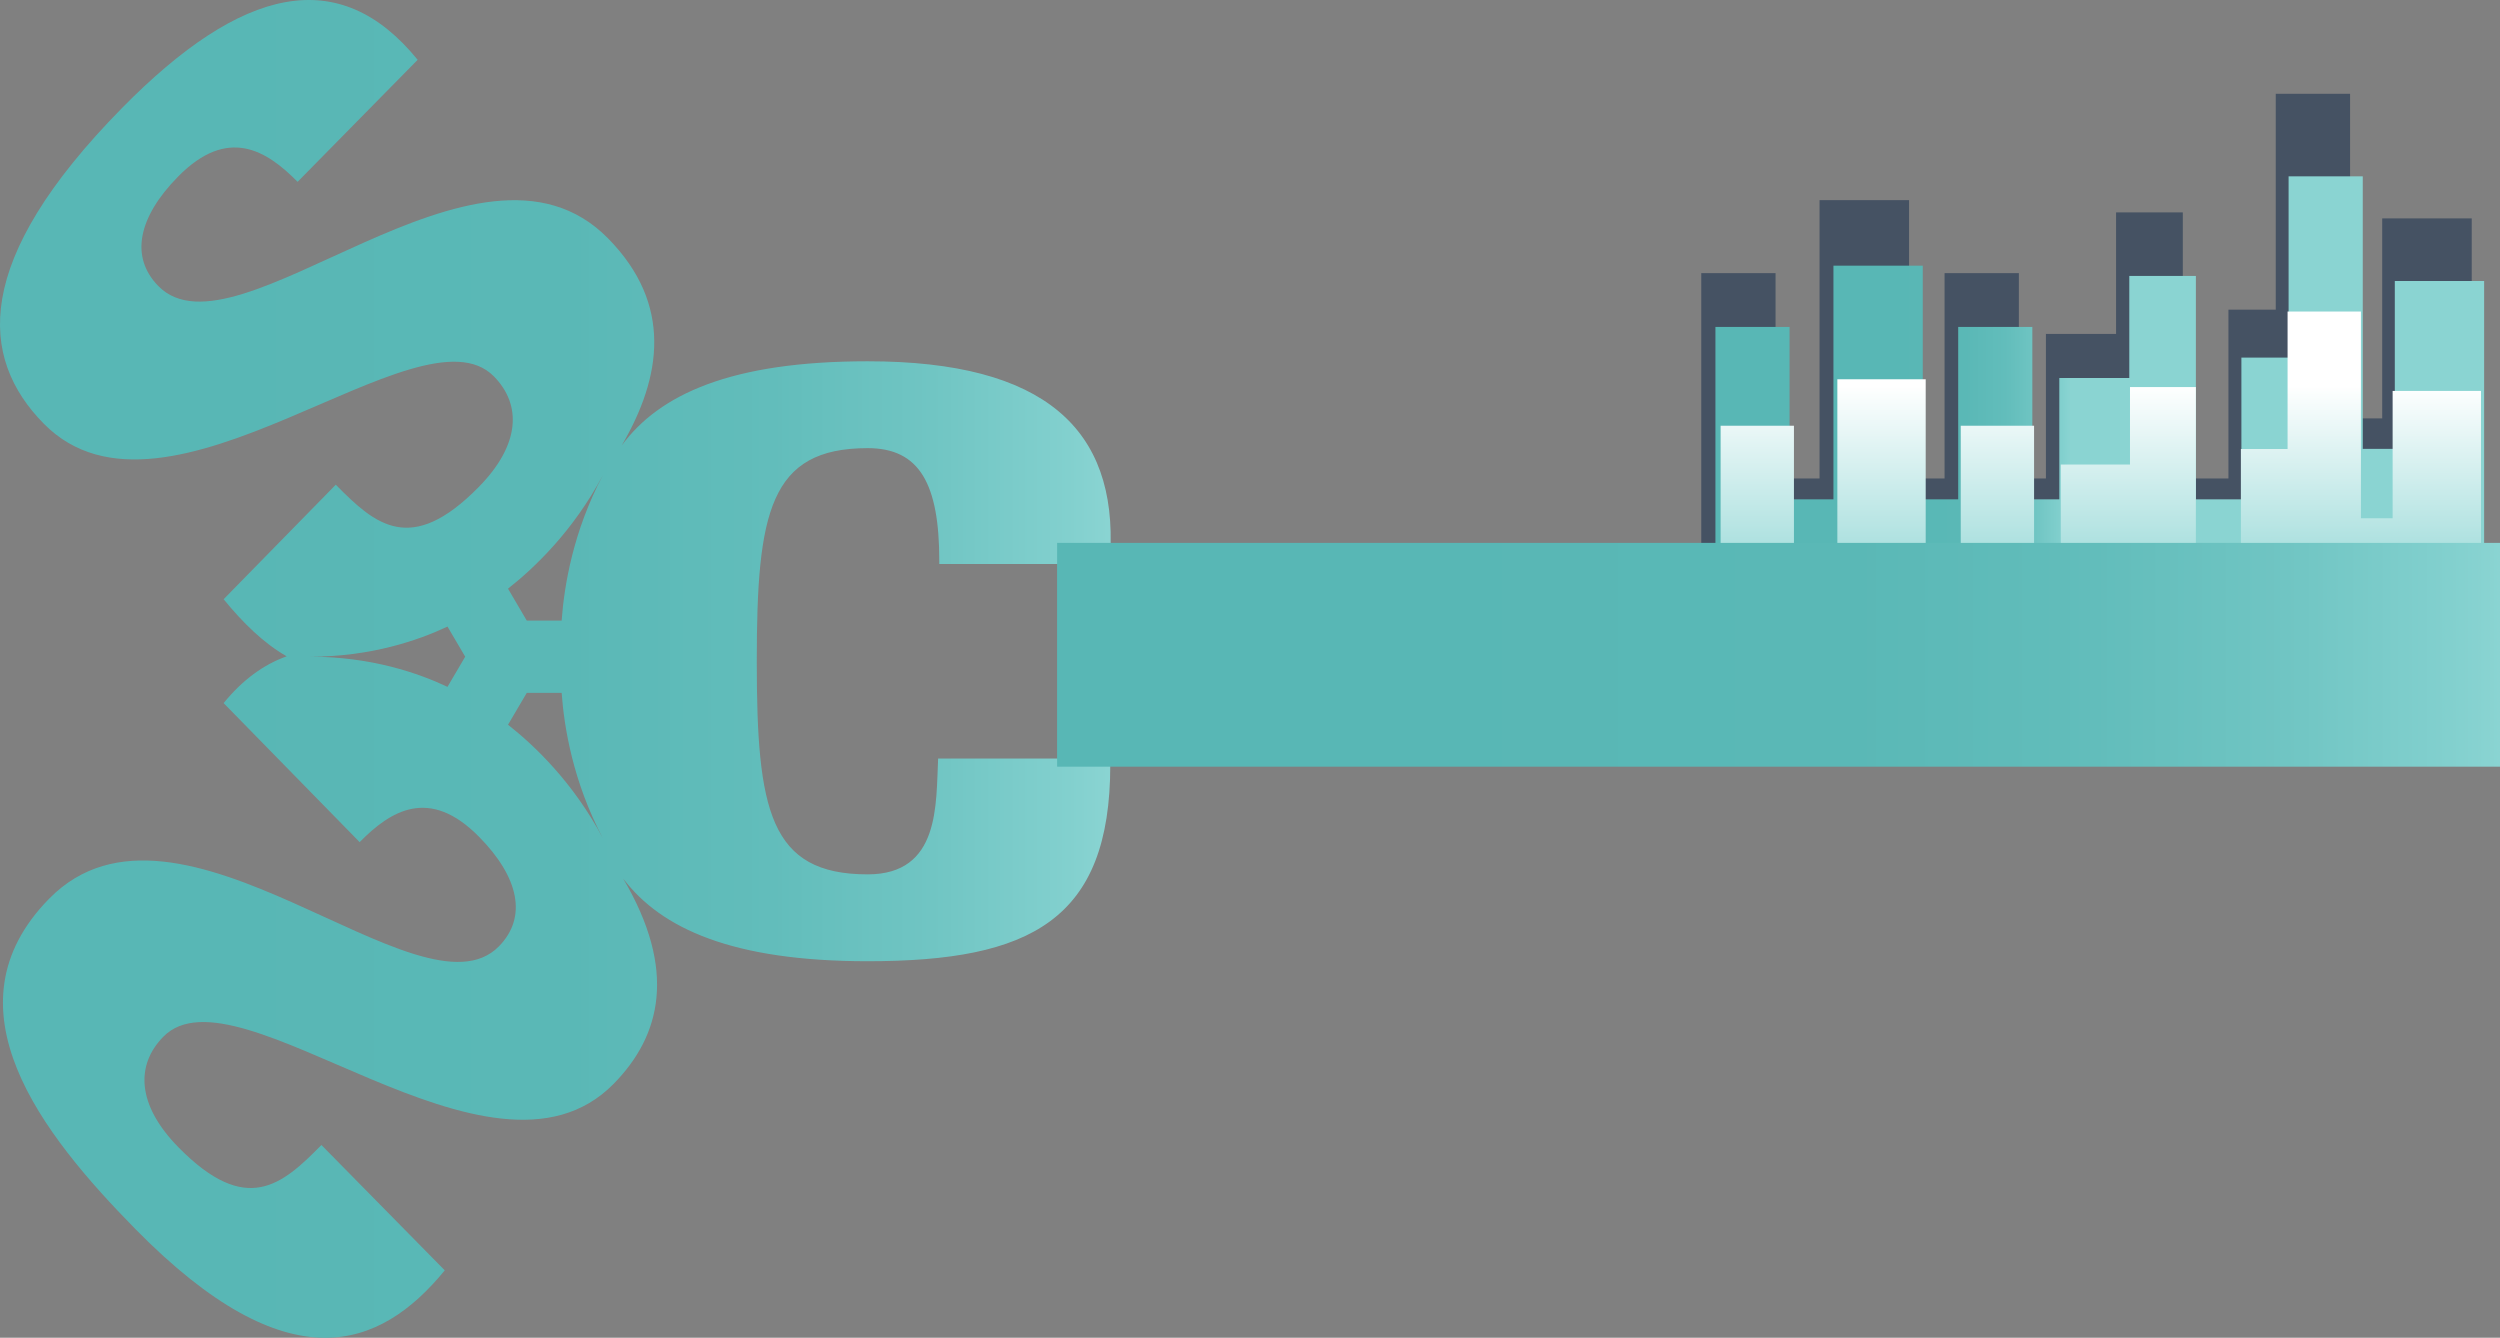 <!-- Generator: Adobe Illustrator 19.1.0, SVG Export Plug-In  -->
<svg version="1.1"
	 xmlns="http://www.w3.org/2000/svg" xmlns:xlink="http://www.w3.org/1999/xlink" xmlns:a="http://ns.adobe.com/AdobeSVGViewerExtensions/3.0/"
	 x="0px" y="0px" width="224.939px" height="120.366px" viewBox="0 0 224.939 120.366"
	 style="enable-background:new 0 0 224.939 120.366;" xml:space="preserve">
<rect x="0" y="0" width="224.939" height="120.366" fill="#808080" stroke="none"/>
<style type="text/css">
	.st0{fill:url(#SVGID_1_);}
	.st1{fill:#455263;}
	.st2{fill:url(#SVGID_2_);}
	.st3{fill:url(#SVGID_3_);}
	.st4{fill:url(#SVGID_4_);}
	.st5{fill:url(#SVGID_5_);}
	.st6{fill:url(#SVGID_6_);}
	.st7{fill:url(#SVGID_7_);}
	.st8{fill:url(#SVGID_8_);}
</style>
<defs>
</defs>
<g>
	<linearGradient id="SVGID_1_" gradientUnits="userSpaceOnUse" x1="0" y1="60.183" x2="99.938" y2="60.183">
		<stop  offset="0.161" style="stop-color:#58B7B5"/>
		<stop  offset="0.512" style="stop-color:#5AB8B6"/>
		<stop  offset="0.695" style="stop-color:#62BDBB"/>
		<stop  offset="0.839" style="stop-color:#70C5C3"/>
		<stop  offset="0.962" style="stop-color:#82D0CE"/>
		<stop  offset="1" style="stop-color:#8AD4D2"/>
	</linearGradient>
	<path class="st0" d="M78.069,32.507c-12.304,0-18.752,2.979-22.137,7.587c3.604-6.153,4.631-12.698-1.228-18.652
		c-11.679-11.871-33.406,11.464-40.453,4.3c-2.572-2.616-1.829-6.193,1.771-9.852c4.485-4.558,7.975-2.354,10.755,0.471
		L37.579,5.381C30.546-3.262,21.785-1.262,10.978,9.72C-2.545,23.464-1.883,32.205,3.93,38.112
		c11.062,11.243,33.817-11.047,40.505-4.25c2.523,2.56,2.382,6.154-1.366,9.963c-6.101,6.204-9.304,3.394-12.856-0.214
		L20.121,53.916c1.725,2.106,3.575,3.943,5.675,5.137c-2.054,0.728-3.96,2.1-5.675,4.209l12.238,12.509
		c2.781-2.824,6.27-5.027,10.755-0.47c3.599,3.659,4.342,7.239,1.77,9.853c-7.047,7.162-28.774-16.172-40.453-4.303
		c-9.622,9.78-0.683,21.162,7.768,29.751c13.746,13.97,21.977,10.832,27.819,3.699l-11.097-11.278
		c-3.549,3.607-6.755,6.414-12.855,0.217c-3.748-3.809-3.889-7.403-1.367-9.965c6.688-6.797,29.443,15.492,40.508,4.25
		c4.268-4.341,5.734-10.219,0.861-18.478c3.424,4.516,9.87,7.44,22.001,7.44c14.657,0,21.828-3.699,21.828-17.661v-0.579H84.41
		v-0.032c-0.207,4.124,0.207,10.457-6.342,10.457c-8.835,0-9.977-5.789-9.977-19.175c0-13.385,1.142-19.175,9.977-19.175
		c4.679,0,6.445,3.216,6.445,10.16v0.266h15.383v-0.875C100.521,38.659,94.077,32.507,78.069,32.507z M40.262,61.801
		c-2.587-1.226-6.852-2.714-12.341-2.714c5.489,0,9.754-1.49,12.342-2.711l1.594,2.71L40.262,61.801z M45.709,65.208l1.687-2.868
		h3.139c0.222,3.099,1.027,8.022,3.71,13.079C51.585,70.406,48.084,67.076,45.709,65.208z M50.535,55.839h-3.139l-1.687-2.874
		c2.375-1.867,5.876-5.199,8.536-10.211C51.562,47.809,50.757,52.74,50.535,55.839z"/>
	<g>
		<path class="st1" d="M214.34,19.653v17.99h-2.89V8.437h-6.688V27.86h-4.257v15.193H196.4V19.109h-6.006v10.937h-6.311v13.007
			h-2.434V24.574h-6.685v18.479h-3.195V18.009h-8.055v25.044h-3.957V24.574h-6.685v37.479h69.324v-42.4H214.34z"/>
		<linearGradient id="SVGID_2_" gradientUnits="userSpaceOnUse" x1="154.346" y1="38.374" x2="223.511" y2="38.374">
			<stop  offset="0.227" style="stop-color:#58B7B5"/>
			<stop  offset="0.326" style="stop-color:#5AB8B6"/>
			<stop  offset="0.377" style="stop-color:#62BDBB"/>
			<stop  offset="0.417" style="stop-color:#70C5C3"/>
			<stop  offset="0.451" style="stop-color:#82D0CE"/>
			<stop  offset="0.462" style="stop-color:#8AD4D2"/>
		</linearGradient>
		<path class="st2" d="M215.474,25.284v15.104h-2.883V15.866h-6.673v16.308h-4.247V44.93h-4.095V24.827h-5.992v9.183h-6.296V44.93
			h-2.428V29.415h-6.67V44.93h-3.188V23.903h-8.037V44.93h-3.948V29.415h-6.67v31.468h69.165V25.284H215.474z"/>
		<linearGradient id="SVGID_3_" gradientUnits="userSpaceOnUse" x1="189.021" y1="60.355" x2="189.021" y2="34.696">
			<stop  offset="0.197" style="stop-color:#8AD4D2"/>
			<stop  offset="1" style="stop-color:#FFFFFF"/>
		</linearGradient>
		<path class="st3" d="M215.278,35.174v11.459h-2.852V28.03h-6.6v12.372h-4.201v9.678h-4.051V34.827h-5.927v6.967h-6.228v8.285
			h-2.402V38.308h-6.598v11.771h-3.153V34.127h-7.95v15.952h-3.905V38.308h-6.598v23.873h68.415V35.174H215.278z"/>
		<linearGradient id="SVGID_4_" gradientUnits="userSpaceOnUse" x1="95.114" y1="58.913" x2="224.939" y2="58.913">
			<stop  offset="0.227" style="stop-color:#58B7B5"/>
			<stop  offset="0.551" style="stop-color:#5AB8B6"/>
			<stop  offset="0.719" style="stop-color:#62BDBB"/>
			<stop  offset="0.852" style="stop-color:#70C5C3"/>
			<stop  offset="0.965" style="stop-color:#82D0CE"/>
			<stop  offset="1" style="stop-color:#8AD4D2"/>
		</linearGradient>
		<rect x="95.114" y="48.846" class="st4" width="129.825" height="20.136"/>
	</g>
</g>
</svg>
